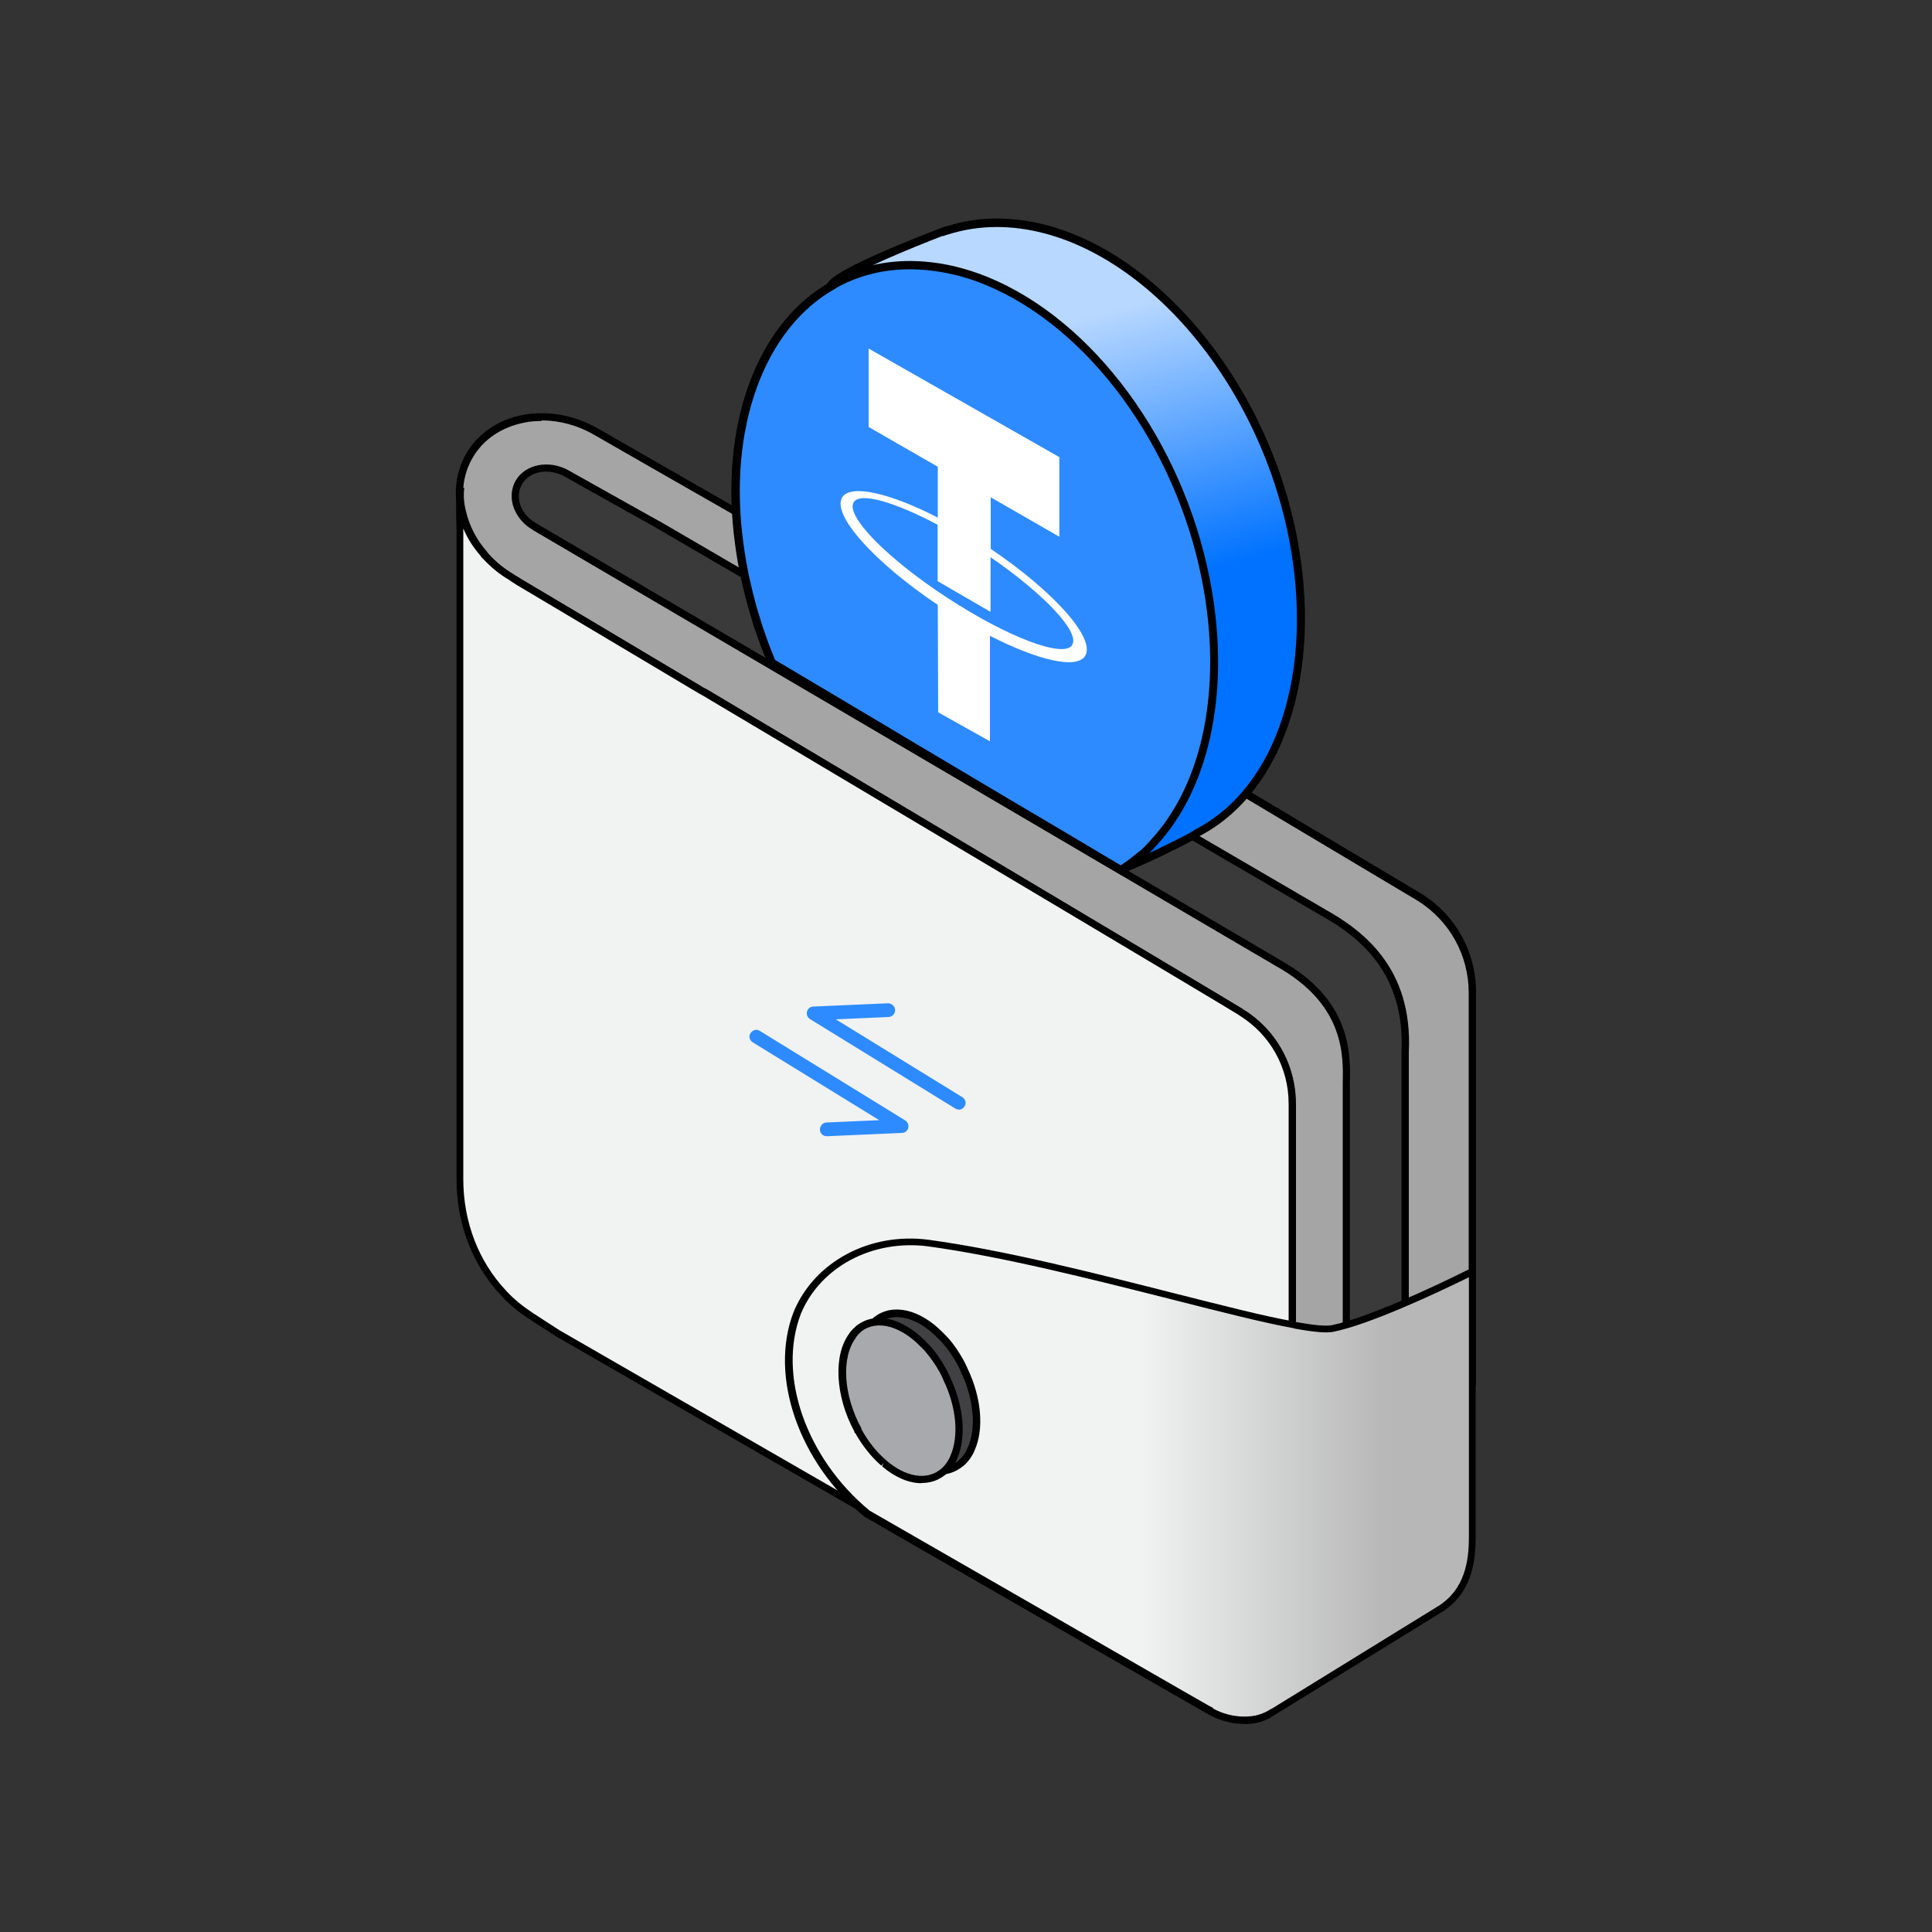 <svg width="80" height="80" viewBox="0 0 80 80" fill="none" xmlns="http://www.w3.org/2000/svg">
<rect x="0" y="0" width="80" height="80" fill="#333333" stroke="none"/>
<path d="M34.816 27.472C34.456 28.096 33.656 28.304 33.032 27.944L23.616 22.504C24.08 21.872 24.544 21.24 25 20.608C25.056 20.536 25.112 20.456 25.16 20.384L34.336 25.68C34.96 26.04 35.176 26.832 34.816 27.464V27.472Z" fill="#4D4D4D"/>
<path d="M33.688 28.208C33.449 28.208 33.209 28.144 32.984 28.024L23.48 22.536L23.544 22.448C23.872 22 24.209 21.544 24.537 21.088L24.928 20.552C24.928 20.552 24.985 20.48 25.009 20.44C25.041 20.4 25.073 20.36 25.096 20.328L25.145 20.256L34.392 25.6C35.056 25.984 35.288 26.84 34.913 27.512C34.657 27.96 34.184 28.2 33.697 28.2L33.688 28.208ZM23.761 22.48L33.089 27.864C33.664 28.2 34.408 28 34.745 27.424C35.072 26.84 34.88 26.104 34.297 25.768L25.192 20.512C25.192 20.512 25.169 20.552 25.152 20.56C25.128 20.6 25.096 20.632 25.073 20.672L24.68 21.216C24.36 21.64 24.049 22.064 23.744 22.488L23.761 22.48Z" fill="black"/>
<path d="M20.104 22.88C19.656 22.368 19.352 21.784 19.224 21.184C19.336 20.4 19.528 20.04 19.592 19.968C19.56 20.08 19.4 20.696 19.504 21.448C19.568 21.816 19.688 22.208 19.904 22.592C19.968 22.688 20.04 22.784 20.112 22.88H20.104Z" fill="#F2F2F2"/>
<path d="M20.032 22.936C19.576 22.416 19.264 21.816 19.128 21.2V21.184V21.168C19.256 20.28 19.488 19.936 19.512 19.904L19.808 19.496L19.672 19.984C19.6 20.248 19.496 20.792 19.584 21.424C19.648 21.824 19.776 22.192 19.976 22.536C20.04 22.632 20.104 22.728 20.176 22.816L20.04 22.936H20.032ZM19.32 21.176C19.352 21.296 19.384 21.416 19.424 21.536C19.424 21.504 19.408 21.472 19.408 21.448C19.376 21.24 19.368 21.04 19.368 20.856C19.352 20.952 19.328 21.056 19.312 21.168L19.32 21.176Z" fill="black"/>
<path opacity="0.4" d="M41.368 60.336C41.312 60.44 40.968 60.952 40.968 60.952L40.688 61.328C40.688 61.328 40.688 61.328 40.688 61.344C40.6 61.456 40.496 61.56 40.376 61.648C39.664 62.176 38.656 61.96 37.752 61.192L40.608 57.248L41.336 57.136C41.784 58.336 41.784 59.552 41.376 60.344L41.368 60.336Z" fill="#969696"/>
<path d="M58.784 37.168C58.784 37.168 46.328 29.744 41.328 26.768C41.064 26.64 40.808 26.528 40.552 26.408C40.272 26.28 40 26.152 39.736 26.032C38.2 25.32 36.96 24.76 36.224 24.424C36.128 24.384 36.04 24.336 35.96 24.304C35.872 24.264 35.808 24.232 35.752 24.208C35.576 24.136 35.48 24.088 35.48 24.088C35.384 24.024 25.256 18.24 24.704 17.92C23.768 17.376 22.712 17.184 21.72 17.368C20.72 17.552 19.92 18.096 19.456 18.904C19.056 19.592 18.944 20.408 19.144 21.232C19.28 21.84 19.592 22.44 20.048 22.952C20.08 23.008 20.12 23.048 20.16 23.08C20.464 23.416 20.824 23.704 21.208 23.928L21.232 23.944C21.264 23.968 21.296 23.984 21.352 24.016C23.104 25.056 25.856 26.696 29 28.568C29.024 28.584 29.04 28.6 29.072 28.608C29.096 28.624 29.128 28.64 29.16 28.648C38.28 34.08 51.4 41.92 51.4 41.92C52.72 42.736 53.512 44.152 53.512 45.704V68.224C53.512 69.424 53.232 70.256 52.696 70.68L52.808 70.84L59.584 66.664C60.04 66.384 60.192 66.032 60.2 65.64C60.2 65.6 60.2 65.552 60.2 65.504C60.2 65.464 60.2 65.408 60.2 65.352C60.128 64.76 59.824 64.104 59.824 63.544C59.824 63.544 60.248 61.336 60.816 58.304C60.848 58.144 60.88 57.976 60.904 57.808C60.936 57.632 60.968 57.464 61 57.288V41.104C61 39.488 60.176 38.008 58.8 37.16L58.784 37.168Z" fill="#A5A5A5"/>
<path d="M52.76 71.04L52.48 70.648L52.592 70.56C53.096 70.16 53.352 69.368 53.352 68.216V45.696C53.352 44.2 52.592 42.832 51.312 42.04C51.312 42.04 38.184 34.2 29.072 28.768C29.048 28.752 29.008 28.736 28.984 28.72C28.968 28.72 28.944 28.696 28.912 28.68C25.856 26.856 23.16 25.256 21.4 24.208L21.264 24.12C21.2 24.08 21.16 24.056 21.128 24.032L21.088 24C20.712 23.784 20.344 23.488 20.024 23.144C20.008 23.128 19.936 23.072 19.888 22.984C19.44 22.464 19.112 21.848 18.976 21.216C18.768 20.36 18.888 19.52 19.304 18.784C19.792 17.944 20.624 17.376 21.672 17.176C22.696 16.992 23.792 17.192 24.76 17.744C25.088 17.936 28.808 20.064 31.792 21.776C34.136 23.112 35.472 23.88 35.536 23.912C35.536 23.912 35.632 23.952 35.792 24.024L35.88 24.064C35.88 24.064 35.912 24.08 35.92 24.08L36.008 24.12C36.056 24.144 36.104 24.16 36.152 24.184L36.968 24.56C37.68 24.888 38.64 25.32 39.744 25.84L39.784 25.856L40.08 25.992C40.24 26.064 40.408 26.144 40.576 26.224L40.616 26.24C40.736 26.304 40.864 26.352 40.984 26.416C41.12 26.48 41.256 26.536 41.384 26.6C46.392 29.584 58.848 37 58.848 37C60.264 37.88 61.12 39.408 61.12 41.08V57.256C61.104 57.384 61.08 57.48 61.064 57.576C61.048 57.656 61.032 57.736 61.024 57.808L60.936 58.304C60.368 61.328 59.944 63.552 59.944 63.552C59.944 63.816 60.04 64.144 60.136 64.496C60.208 64.768 60.288 65.04 60.32 65.312C60.32 65.368 60.32 65.432 60.32 65.48C60.32 65.512 60.32 65.568 60.32 65.616C60.304 66.112 60.088 66.488 59.632 66.76L52.744 71.016L52.76 71.04ZM22.432 17.432C22.2 17.432 21.96 17.448 21.728 17.496C20.776 17.68 20.008 18.192 19.568 18.96C19.184 19.624 19.08 20.392 19.264 21.176C19.4 21.76 19.688 22.336 20.128 22.832C20.168 22.888 20.192 22.92 20.216 22.944C20.536 23.288 20.872 23.56 21.248 23.776L21.28 23.8C21.32 23.832 21.352 23.848 21.4 23.872L21.536 23.96C23.296 25.008 25.984 26.6 29.048 28.432C29.08 28.448 29.088 28.464 29.112 28.472C29.152 28.496 29.176 28.504 29.2 28.512C38.328 33.952 51.456 41.784 51.456 41.784C52.824 42.632 53.64 44.096 53.64 45.704V68.224C53.64 69.232 53.448 69.992 53.072 70.488L59.48 66.536C59.848 66.312 60.016 66.04 60.024 65.64C60.024 65.6 60.024 65.568 60.024 65.528C60.024 65.464 60.024 65.416 60.024 65.376C59.992 65.128 59.912 64.856 59.84 64.6C59.744 64.248 59.64 63.88 59.64 63.552C59.64 63.52 60.072 61.312 60.632 58.28L60.72 57.784C60.736 57.704 60.752 57.624 60.76 57.544C60.776 57.448 60.8 57.36 60.816 57.264V41.112C60.816 39.552 60.024 38.12 58.688 37.288C58.544 37.2 46.208 29.848 41.24 26.888C41.12 26.824 40.984 26.768 40.856 26.704C40.736 26.648 40.624 26.592 40.504 26.544L40.472 26.528C40.288 26.448 40.12 26.368 39.952 26.288L39.648 26.152C38.528 25.632 37.56 25.192 36.84 24.864L36.024 24.488C35.968 24.464 35.912 24.44 35.864 24.416L35.792 24.376C35.792 24.376 35.736 24.344 35.704 24.336H35.584V24.272C35.464 24.216 35.4 24.184 35.4 24.184C35.328 24.144 33.624 23.168 31.648 22.04C28.656 20.328 24.936 18.2 24.608 18.008C23.92 17.608 23.168 17.408 22.424 17.408L22.432 17.432Z" fill="black"/>
<path opacity="0.13" d="M39.152 9.448L38.264 10.792L34.08 17.088L30.6 22.32C29.92 17.344 31.512 13.216 34.536 11.568C35.352 10.888 38.8 9.576 39.136 9.448H39.152Z" fill="white"/>
<path d="M54.856 37.832C53.984 37.328 27.297 21.76 27.297 21.76C27.256 21.744 23.64 19.72 23.448 19.608C22.721 19.208 21.849 19.376 21.497 19.976C21.345 20.232 21.305 20.52 21.377 20.832C21.441 21.064 21.544 21.28 21.712 21.464L21.753 21.504C21.864 21.616 21.992 21.728 22.152 21.808C22.169 21.824 22.192 21.832 22.201 21.84L53.2 40.032C56.056 41.752 55.769 44.048 55.769 45.096V63.736H58.209V43.568C58.368 40.016 56.12 38.544 54.856 37.824V37.832Z" fill="#3A3A3A"/>
<path d="M58.336 63.888H55.6V45.096C55.6 45.008 55.6 44.92 55.6 44.824C55.624 43.728 55.664 41.704 53.104 40.16L22.112 21.976C22.112 21.976 22.072 21.96 22.04 21.928C21.904 21.848 21.752 21.736 21.64 21.608L21.6 21.568C21.416 21.352 21.288 21.12 21.224 20.864C21.144 20.512 21.192 20.176 21.36 19.888C21.752 19.224 22.72 19.032 23.52 19.464C23.696 19.568 26.568 21.168 27.232 21.544L27.368 21.616L54.928 37.688C56.472 38.56 58.504 40.112 58.336 43.56V63.872V63.888ZM55.896 63.584H58.032V43.56C58.192 40.272 56.248 38.784 54.776 37.952L27.088 21.808C26.424 21.432 23.544 19.832 23.376 19.728C22.72 19.368 21.936 19.504 21.624 20.04C21.488 20.256 21.456 20.512 21.512 20.792C21.56 21 21.664 21.192 21.816 21.36L21.848 21.392C21.952 21.504 22.072 21.6 22.216 21.672L22.264 21.704L53.256 39.896C55.968 41.528 55.92 43.672 55.896 44.824C55.896 44.92 55.896 45.008 55.896 45.088V63.576V63.584Z" fill="black"/>
<path d="M49.56 34.48C49.416 34.592 48.952 34.832 48.384 35.112C47.808 35.392 47.112 35.712 46.528 35.952C46.496 35.936 46.464 35.912 46.424 35.888C44.408 34.696 42.144 33.336 39.784 31.944C38.744 30.96 37.792 29.768 36.976 28.448C35.84 26.592 34.952 24.464 34.448 22.184C34.056 20.4 33.952 18.712 34.104 17.16C34.24 15.752 34.576 14.488 35.088 13.384C34.68 12.984 33.992 12.192 34.488 11.696C34.504 11.68 34.528 11.656 34.552 11.632C35.368 10.952 38.824 9.64 39.16 9.512C39.176 9.512 39.184 9.512 39.184 9.512V9.528C39.824 9.32 40.52 9.2 41.264 9.2C46.6 9.2 52.08 15.008 53.504 22.176C54.632 27.896 52.912 32.736 49.544 34.472L49.56 34.48Z" fill="url(#paint0_linear_38389_17291)"/>
<path d="M46.52 36.136L46.456 36.104C46.456 36.104 46.416 36.08 46.392 36.064L46.36 36.04C45.488 35.528 44.576 34.984 43.632 34.416C42.376 33.664 41.056 32.88 39.704 32.088C38.624 31.072 37.664 29.88 36.84 28.536C35.664 26.616 34.784 24.432 34.296 22.224C33.904 20.472 33.792 18.76 33.944 17.152C34.072 15.808 34.392 14.544 34.896 13.432C34.408 12.936 34.16 12.496 34.152 12.12C34.152 11.912 34.224 11.736 34.376 11.592C34.4 11.568 34.44 11.536 34.472 11.512C35.336 10.808 38.968 9.44 39.12 9.384L39.232 9.36C39.888 9.152 40.576 9.048 41.28 9.048C46.688 9.048 52.256 14.936 53.688 22.16C54.8 27.784 53.184 32.792 49.664 34.624C49.52 34.736 49.152 34.928 48.472 35.264C47.872 35.568 47.168 35.88 46.608 36.112L46.528 36.136H46.52ZM39.032 9.768C37.68 10.288 35.304 11.272 34.68 11.776C34.64 11.8 34.624 11.824 34.616 11.832C34.536 11.912 34.496 12.016 34.496 12.128C34.496 12.416 34.76 12.832 35.216 13.288L35.304 13.368L35.256 13.472C34.744 14.592 34.408 15.84 34.288 17.192C34.136 18.776 34.248 20.448 34.632 22.16C35.104 24.328 35.976 26.48 37.136 28.368C37.952 29.688 38.888 30.856 39.92 31.832C41.24 32.608 42.552 33.392 43.816 34.144C44.76 34.704 45.664 35.248 46.528 35.76C46.528 35.76 46.544 35.76 46.552 35.776C47.096 35.552 47.752 35.256 48.32 34.968C48.744 34.768 49.312 34.48 49.472 34.36L49.496 34.344C52.896 32.592 54.448 27.728 53.36 22.24C51.944 15.16 46.528 9.4 41.272 9.4C40.584 9.4 39.896 9.504 39.248 9.712L39.024 9.784L39.032 9.768Z" fill="black"/>
<path d="M47.792 34.76C47.648 34.936 47.48 35.104 47.296 35.256C47.272 35.272 47.248 35.288 47.224 35.304C46.976 35.52 46.712 35.72 46.424 35.896C44.408 34.704 42.144 33.344 39.784 31.952C39.056 31.52 38.32 31.08 37.576 30.64C36.56 30.032 35.52 29.424 34.504 28.808C33.656 28.296 32.808 27.8 31.976 27.304C31.768 26.8 31.576 26.288 31.4 25.76C31.336 25.544 31.264 25.32 31.2 25.096C31.088 24.688 30.976 24.264 30.888 23.84C30.784 23.36 30.696 22.872 30.64 22.4C29.96 17.424 31.552 13.296 34.576 11.648C35.496 11.136 36.56 10.856 37.72 10.856C37.912 10.856 38.104 10.856 38.296 10.88C39.168 10.944 40.024 11.16 40.88 11.512C45.064 13.224 48.816 18.112 49.952 23.848C50.856 28.416 49.952 32.44 47.792 34.76Z" fill="#2D8BFF"/>
<path d="M46.416 36.232L46.328 36.176C45.464 35.664 44.552 35.128 43.616 34.56C42.36 33.808 41.04 33.024 39.688 32.232L37.48 30.92C36.968 30.608 36.448 30.304 35.928 29.992C35.416 29.688 34.912 29.392 34.4 29.088L31.824 27.552L31.8 27.496C31.592 27.008 31.4 26.48 31.216 25.936L31.016 25.272C30.88 24.816 30.784 24.4 30.696 24.008C30.584 23.512 30.504 23.04 30.44 22.552C29.76 17.64 31.328 13.36 34.432 11.64L34.456 11.616C35.584 10.992 36.904 10.72 38.272 10.832C39.128 10.896 40.016 11.112 40.904 11.472C45.28 13.264 48.96 18.272 50.088 23.944C50.976 28.432 50.152 32.568 47.888 35.008C47.728 35.192 47.56 35.36 47.376 35.52L47.28 35.584C47.04 35.792 46.768 36 46.48 36.176L46.392 36.232H46.416ZM32.096 27.328L34.576 28.8C35.08 29.104 35.584 29.4 36.096 29.704C36.616 30.016 37.136 30.32 37.648 30.632L39.856 31.944C41.2 32.744 42.52 33.528 43.784 34.272C44.696 34.816 45.576 35.336 46.408 35.832C46.64 35.68 46.88 35.496 47.096 35.312L47.192 35.248C47.336 35.12 47.504 34.96 47.648 34.784C49.84 32.424 50.632 28.392 49.768 24.008C48.672 18.448 45.056 13.544 40.8 11.792C39.944 11.44 39.088 11.24 38.264 11.176C36.96 11.064 35.72 11.32 34.656 11.904L34.632 11.928C31.64 13.568 30.128 17.728 30.784 22.512C30.848 22.984 30.928 23.448 31.032 23.936C31.12 24.328 31.216 24.736 31.344 25.184L31.544 25.84C31.712 26.352 31.896 26.856 32.096 27.328Z" fill="black"/>
<path d="M41.024 22.736V20.592L43.864 22.224V18.928L35.968 14.432V17.68L38.832 19.328V21.432C36.856 20.416 35.24 20.04 34.88 20.584C34.416 21.296 36.176 23.264 38.832 25.048L38.848 29.496L40.992 30.696V26.328C42.96 27.336 44.568 27.72 44.928 27.168C45.392 26.456 43.656 24.504 41.024 22.728V22.736ZM44.4 26.712C44.04 27.264 41.72 26.384 39.224 24.752C36.72 23.12 34.992 21.344 35.352 20.792C35.632 20.368 37.056 20.792 38.824 21.728V24.064L41.016 25.336V23.072C43.248 24.608 44.736 26.192 44.392 26.704L44.4 26.712Z" fill="white"/>
<path d="M53.504 68.225C53.504 69.425 53.224 70.257 52.688 70.681L52.76 70.785C52.431 71.025 52.032 71.145 51.544 71.145C51.008 71.145 50.504 71.001 50.023 70.713C49.864 70.625 49.063 70.169 44.703 67.657C42.184 66.201 39.047 64.393 35.952 62.617L35.919 62.601C29.399 58.849 23.104 55.217 23.104 55.217C23.104 55.217 22.136 54.585 21.991 54.497C21.567 54.217 21.183 53.905 20.848 53.545C19.688 52.305 19.04 50.641 19.04 48.833V22.489C19.04 22.369 19.04 22.209 19.04 22.033C19.023 21.377 19 20.481 19.04 20.185C19 20.521 19.04 20.873 19.111 21.209C19.247 21.817 19.559 22.417 20.015 22.929C20.047 22.985 20.087 23.025 20.128 23.057C20.431 23.393 20.791 23.681 21.175 23.905L21.2 23.921C21.232 23.945 21.264 23.961 21.32 23.993C23.072 25.033 25.823 26.673 28.968 28.545C28.991 28.561 29.008 28.577 29.04 28.585C29.064 28.601 29.096 28.617 29.128 28.625C38.248 34.065 50.535 41.385 51.336 41.873L51.376 41.905C52.696 42.721 53.487 44.137 53.487 45.689V68.217L53.504 68.225Z" fill="#F1F2F2"/>
<path d="M51.552 71.296C50.984 71.296 50.448 71.136 49.952 70.84L49.792 70.744C49.408 70.528 48.312 69.904 45.08 68.04L44.632 67.784C42.112 66.328 38.976 64.52 35.888 62.744C29.344 58.976 23.04 55.344 23.04 55.344C23.04 55.344 22.064 54.712 21.92 54.624C21.472 54.328 21.08 54.008 20.752 53.648C19.56 52.384 18.904 50.672 18.904 48.832V22.312C18.904 22.224 18.904 22.136 18.904 22.032V21.968C18.888 21.296 18.864 20.464 18.92 20.16L19.224 20.2C19.184 20.504 19.208 20.84 19.296 21.176C19.432 21.76 19.72 22.336 20.16 22.84C20.2 22.896 20.224 22.928 20.248 22.952C20.568 23.296 20.904 23.568 21.28 23.784L21.312 23.808C21.352 23.84 21.384 23.856 21.432 23.88L21.568 23.968C23.328 25.016 26.016 26.608 29.08 28.44C29.112 28.456 29.12 28.472 29.144 28.48C29.184 28.504 29.208 28.512 29.232 28.52C39.784 34.808 50.68 41.296 51.44 41.768L51.496 41.808C52.848 42.64 53.664 44.112 53.664 45.712V68.232C53.664 69.4 53.408 70.24 52.904 70.712L52.984 70.824L52.864 70.912C52.52 71.168 52.08 71.296 51.568 71.296H51.552ZM50.264 70.68C50.664 70.896 51.096 71.008 51.552 71.008C51.944 71.008 52.28 70.92 52.552 70.76L52.488 70.664L52.6 70.576C53.104 70.176 53.36 69.384 53.36 68.232V45.704C53.36 44.208 52.6 42.84 51.32 42.048L51.264 42.008C50.52 41.544 39.632 35.064 29.072 28.784C29.048 28.768 29.008 28.752 28.984 28.736C28.968 28.736 28.944 28.712 28.912 28.696C25.856 26.872 23.16 25.272 21.4 24.224L21.264 24.136C21.2 24.096 21.16 24.072 21.128 24.048L21.088 24.016C20.712 23.8 20.344 23.504 20.024 23.16C20.008 23.144 19.936 23.088 19.888 23C19.592 22.664 19.352 22.288 19.184 21.88V22.016C19.184 22.12 19.184 22.208 19.184 22.296C19.184 22.36 19.184 22.432 19.184 22.48V48.824C19.184 50.584 19.808 52.224 20.952 53.44C21.264 53.784 21.64 54.088 22.064 54.368C22.2 54.456 23.168 55.088 23.176 55.088C23.176 55.088 29.48 58.72 35.992 62.472C39.112 64.264 42.248 66.072 44.776 67.52L45.224 67.776C49.12 70.024 49.936 70.488 50.088 70.56L50.272 70.648L50.24 70.672L50.264 70.68Z" fill="black"/>
<path d="M34.232 47.048C34.08 47.048 33.952 46.928 33.952 46.776C33.952 46.616 34.064 46.488 34.224 46.48L36.408 46.384L31.168 43.16C31.032 43.072 30.992 42.904 31.08 42.776C31.168 42.648 31.336 42.6 31.464 42.688L37.48 46.392C37.584 46.456 37.64 46.584 37.608 46.704C37.576 46.824 37.472 46.912 37.352 46.912L34.256 47.048C34.256 47.048 34.256 47.048 34.24 47.048H34.232Z" fill="#2D8BFF"/>
<path d="M39.704 45.944C39.656 45.944 39.6 45.928 39.56 45.904L33.544 42.2C33.44 42.136 33.384 42.008 33.416 41.888C33.448 41.768 33.552 41.68 33.672 41.68L36.768 41.544C36.912 41.544 37.056 41.656 37.064 41.816C37.064 41.976 36.952 42.104 36.792 42.112L34.608 42.208L39.848 45.432C39.984 45.52 40.024 45.688 39.936 45.816C39.88 45.904 39.792 45.952 39.696 45.952L39.704 45.944Z" fill="#2D8BFF"/>
<path d="M60.929 52.72C60.929 52.72 60.865 52.704 60.841 52.72C59.369 53.44 56.681 54.696 55.193 55.008C54.921 55.064 54.417 55.024 53.641 54.88C53.641 54.88 53.625 54.88 53.609 54.864C52.361 54.632 50.601 54.192 48.561 53.672C45.273 52.84 41.553 51.896 38.441 51.464C36.073 51.16 33.849 52.352 33.017 54.36C32.017 56.968 33.225 60.464 35.905 62.672C35.905 62.672 35.921 62.688 35.937 62.688L44.033 67.352C48.977 70.2 49.841 70.696 50.009 70.784C50.481 71.08 50.993 71.224 51.529 71.224C51.977 71.224 52.361 71.112 52.681 70.896C52.681 70.896 52.697 70.896 52.705 70.88L59.569 66.648C60.809 65.912 60.961 64.64 60.961 63.624V52.784C60.961 52.784 60.961 52.72 60.929 52.704V52.72Z" fill="url(#paint1_linear_38389_17291)"/>
<path d="M51.528 71.384C50.968 71.384 50.432 71.232 49.928 70.928L49.816 70.864C49.448 70.656 48.24 69.96 43.952 67.496L35.8 62.808C33.072 60.552 31.832 56.984 32.864 54.32C33.72 52.248 36.008 51.016 38.448 51.336C41.568 51.76 45.28 52.704 48.56 53.536C50.624 54.056 52.384 54.512 53.632 54.728L53.672 54.744C54.432 54.88 54.912 54.92 55.152 54.872C56.616 54.568 59.296 53.32 60.76 52.592C60.824 52.552 60.92 52.56 60.992 52.592C61.064 52.648 61.104 52.72 61.104 52.8V63.64C61.104 64.704 60.936 66.016 59.64 66.792L52.736 71.04C52.4 71.272 52 71.392 51.52 71.392L51.528 71.384ZM50.224 70.744C50.64 70.968 51.08 71.08 51.536 71.08C51.96 71.08 52.304 70.976 52.608 70.776L52.664 70.752L59.504 66.536C60.672 65.832 60.824 64.616 60.824 63.632V52.888C59.328 53.624 56.696 54.84 55.224 55.144C54.944 55.208 54.424 55.16 53.616 55.016L53.576 55C52.336 54.776 50.576 54.328 48.528 53.808C45.232 52.976 41.52 52.032 38.424 51.608C36.12 51.312 33.96 52.464 33.16 54.408C32.184 56.952 33.376 60.376 36.008 62.552L44.12 67.216C49.12 70.096 49.928 70.56 50.088 70.648L50.232 70.72V70.736L50.224 70.744Z" fill="black"/>
<path d="M39.904 56.744C39.856 56.632 39.808 56.528 39.736 56.392C39.552 56.064 39.352 55.776 39.128 55.52C39.064 55.44 38.992 55.368 38.92 55.296C38.032 54.392 37.008 54.136 36.304 54.656C36.288 54.656 36.272 54.68 36.256 54.696C36.184 54.76 36.12 54.824 36.072 54.888C36.048 54.92 36.032 54.944 36.016 54.968C35.376 55.816 35.472 57.456 36.248 58.872V58.896L36.264 58.912V58.928C36.56 59.44 36.904 59.88 37.288 60.216C37.288 60.216 37.304 60.232 37.312 60.232C37.328 60.232 37.328 60.248 37.352 60.272C37.872 60.712 38.4 60.936 38.88 60.936C39.184 60.936 39.456 60.848 39.704 60.672C39.8 60.608 39.888 60.512 39.992 60.392L40.016 60.36C40.088 60.256 40.152 60.144 40.208 60.008C40.584 59.168 40.472 57.912 39.912 56.744H39.904Z" fill="#414042"/>
<path d="M38.88 61.08C38.36 61.08 37.792 60.84 37.256 60.384L37.32 60.232L37.232 60.352L37.192 60.32C36.8 59.976 36.44 59.52 36.144 59L36.128 58.984L36.104 58.92C35.312 57.464 35.224 55.752 35.896 54.864C35.896 54.848 35.928 54.808 35.96 54.776C36 54.712 36.072 54.64 36.16 54.576C36.16 54.56 36.2 54.536 36.224 54.52C36.984 53.952 38.096 54.216 39.04 55.176C39.12 55.256 39.192 55.328 39.264 55.408C39.496 55.664 39.704 55.976 39.888 56.304C39.96 56.44 40.016 56.552 40.064 56.664C40.64 57.872 40.752 59.168 40.36 60.048C40.312 60.176 40.248 60.28 40.184 60.376L40.12 60.464C40.008 60.6 39.912 60.696 39.8 60.768C39.536 60.96 39.232 61.064 38.896 61.064L38.88 61.08ZM36.384 58.824V58.84C36.672 59.352 37.016 59.776 37.384 60.096C37.416 60.12 37.432 60.136 37.456 60.16C38.216 60.8 39.04 60.952 39.616 60.536C39.704 60.472 39.784 60.392 39.872 60.288L39.896 60.256C39.96 60.168 40.024 60.064 40.072 59.944C40.432 59.136 40.328 57.928 39.784 56.8C39.744 56.688 39.688 56.584 39.624 56.464C39.448 56.152 39.248 55.864 39.032 55.616C38.968 55.536 38.896 55.472 38.824 55.4C37.992 54.552 37.032 54.304 36.4 54.776L36.36 54.816C36.296 54.872 36.24 54.928 36.2 54.984C36.176 55.008 36.168 55.024 36.16 55.048C35.544 55.864 35.64 57.44 36.392 58.808L36.408 58.832L36.384 58.824Z" fill="black"/>
<path d="M39.184 57.08C39.136 56.968 39.088 56.864 39.016 56.728C38.832 56.4 38.632 56.112 38.408 55.856C38.344 55.776 38.272 55.704 38.2 55.632C37.312 54.728 36.288 54.472 35.584 54.992C35.568 54.992 35.552 55.016 35.536 55.032C35.464 55.096 35.4 55.16 35.352 55.224C35.328 55.256 35.312 55.28 35.296 55.304C34.656 56.152 34.752 57.792 35.528 59.208V59.232L35.544 59.248V59.264C35.84 59.776 36.184 60.216 36.568 60.552C36.568 60.552 36.584 60.568 36.592 60.568C36.608 60.568 36.608 60.584 36.632 60.608C37.152 61.048 37.68 61.272 38.16 61.272C38.464 61.272 38.736 61.184 38.984 61.008C39.08 60.944 39.168 60.848 39.272 60.728L39.296 60.696C39.368 60.592 39.432 60.48 39.488 60.344C39.864 59.496 39.752 58.24 39.192 57.08H39.184Z" fill="#A7A9AC"/>
<path d="M38.152 61.416C37.632 61.416 37.064 61.176 36.528 60.72L36.592 60.568L36.504 60.688L36.464 60.664C36.072 60.32 35.712 59.864 35.416 59.344L35.376 59.312V59.272C34.584 57.816 34.496 56.104 35.168 55.216C35.168 55.2 35.2 55.168 35.232 55.128C35.28 55.064 35.352 54.992 35.432 54.928C35.432 54.912 35.472 54.888 35.496 54.872C36.256 54.304 37.368 54.568 38.312 55.528C38.392 55.608 38.464 55.68 38.536 55.76C38.768 56.016 38.976 56.328 39.16 56.656C39.232 56.792 39.288 56.904 39.336 57.016C39.912 58.224 40.024 59.52 39.632 60.4C39.584 60.528 39.52 60.632 39.456 60.728L39.392 60.816C39.28 60.952 39.184 61.048 39.072 61.12C38.808 61.312 38.504 61.408 38.16 61.408L38.152 61.416ZM35.656 59.168L35.672 59.184C35.952 59.696 36.296 60.12 36.664 60.44C36.696 60.464 36.712 60.48 36.736 60.504C37.496 61.144 38.32 61.296 38.896 60.88C38.984 60.816 39.064 60.744 39.152 60.632L39.176 60.6C39.24 60.512 39.304 60.408 39.352 60.288C39.712 59.48 39.608 58.272 39.064 57.144C39.024 57.032 38.968 56.928 38.904 56.808C38.728 56.496 38.528 56.208 38.312 55.96C38.248 55.88 38.176 55.816 38.104 55.744C37.272 54.896 36.312 54.648 35.68 55.12L35.64 55.16C35.576 55.216 35.52 55.272 35.48 55.328C35.456 55.352 35.448 55.368 35.44 55.392C34.824 56.208 34.92 57.784 35.672 59.152V59.176L35.656 59.168Z" fill="black"/>
<defs>
<linearGradient id="paint0_linear_38389_17291" x1="46.576" y1="31.616" x2="41.456" y2="12.864" gradientUnits="userSpaceOnUse">
<stop offset="0.35" stop-color="#0072FF"/>
<stop offset="0.94" stop-color="#B8D8FF"/>
</linearGradient>
<linearGradient id="paint1_linear_38389_17291" x1="47.241" y1="61.328" x2="59.361" y2="61.328" gradientUnits="userSpaceOnUse">
<stop stop-color="#F1F2F2"/>
<stop offset="0.84" stop-color="#B7B7B7"/>
</linearGradient>
</defs>
</svg>

